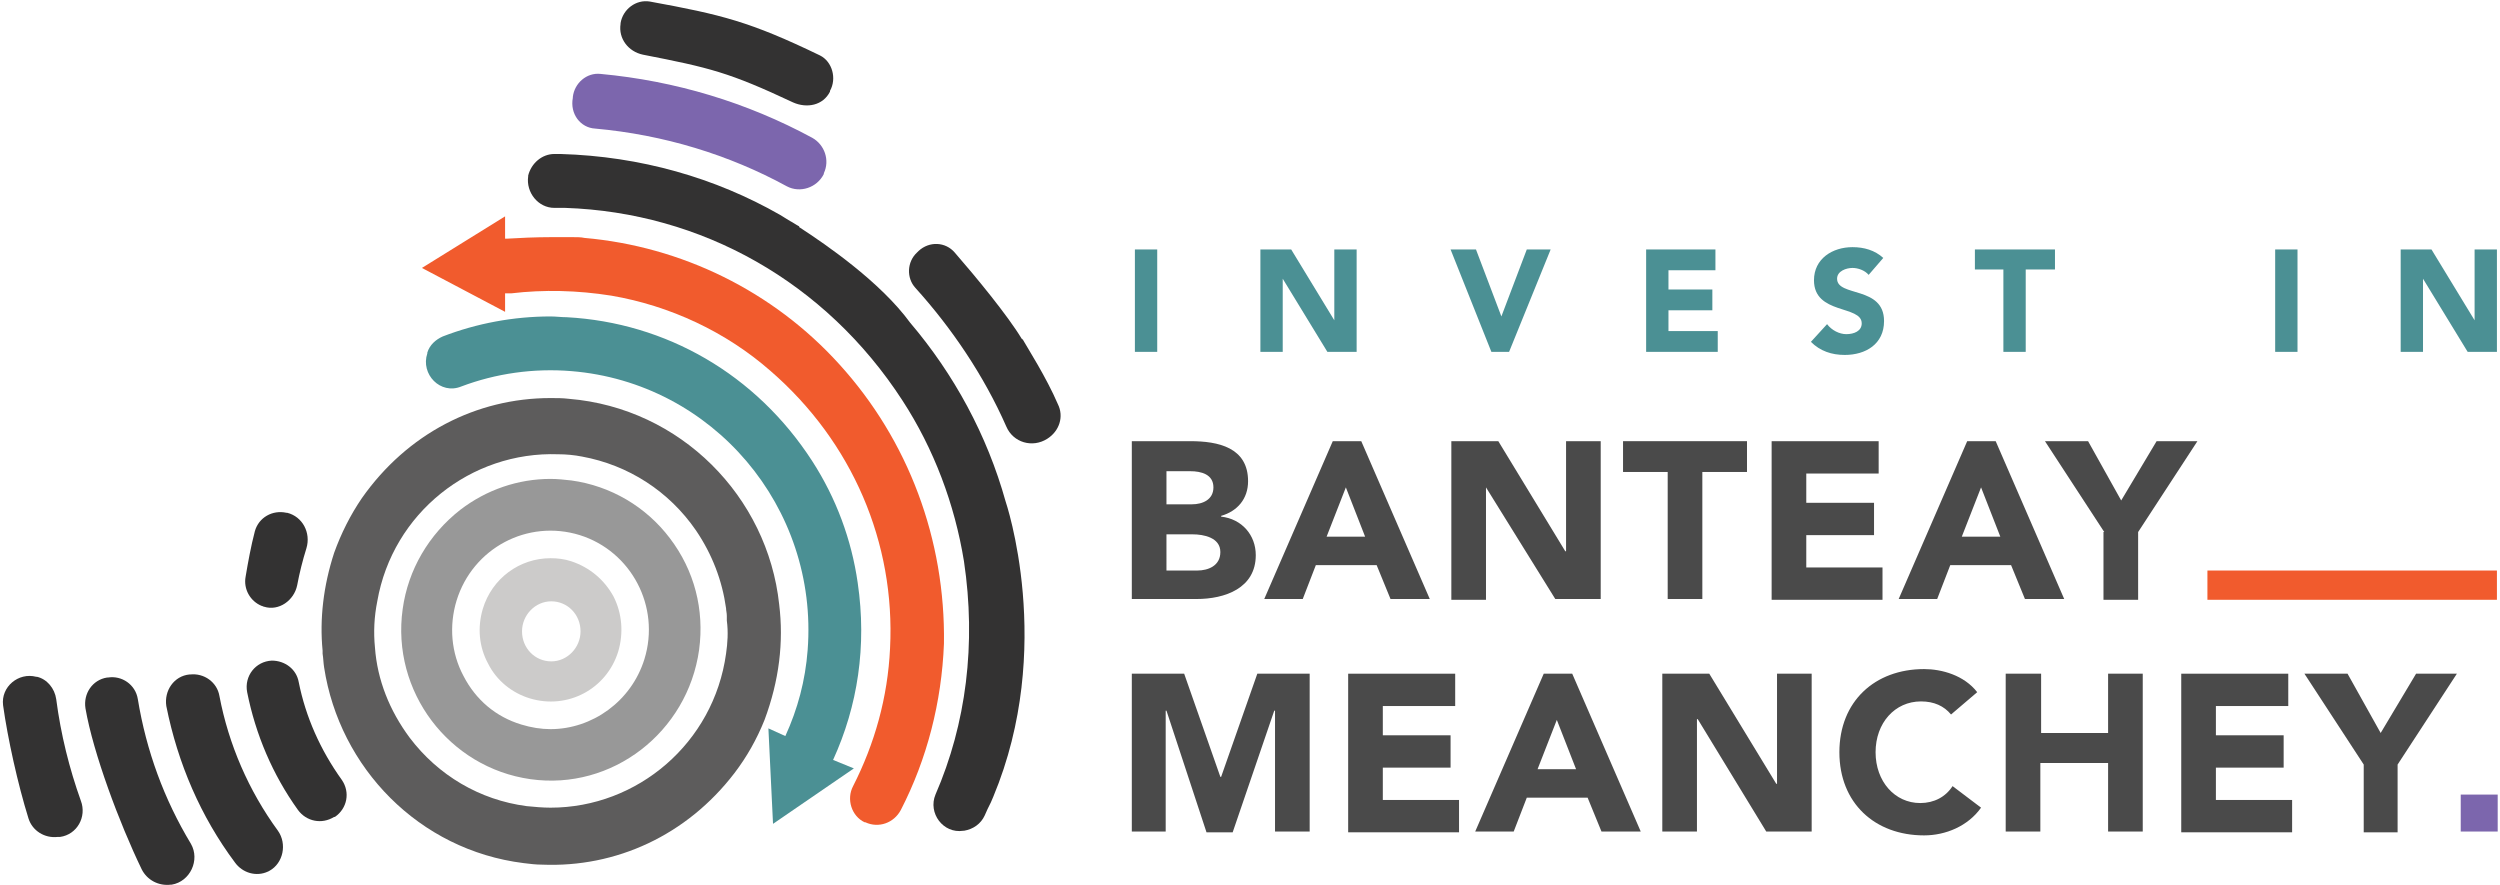 <svg xmlns="http://www.w3.org/2000/svg" xmlns:xlink="http://www.w3.org/1999/xlink" id="Layer_1" x="0px" y="0px" viewBox="0 0 324.7 115" style="enable-background:new 0 0 324.7 115;" xml:space="preserve"><style type="text/css">	.st0{fill:#333232;}	.st1{fill:#989898;}	.st2{fill:#7C66AD;}	.st3{fill:#F15B2D;}	.st4{fill:#5D5C5C;}	.st5{fill:#CCCBCA;}	.st6{fill:#4B9094;}	.st7{fill:#4A4A4A;}	.st8{fill:#FFFAFA;}	.st9{opacity:0.5;fill:#FFFAFA;}	.st10{opacity:0.8;fill:#FFFAFA;}	.st11{opacity:0.25;fill:#FFFAFA;}	.st12{fill:#FFFFFF;}	.st13{opacity:0.12;clip-path:url(#SVGID_00000182497782093548729910000008333245878806472324_);}	.st14{opacity:0.12;clip-path:url(#SVGID_00000152263393814933471030000012775047573698279353_);}	.st15{opacity:0.12;clip-path:url(#SVGID_00000165195309287744081070000000318924997975741856_);}	.st16{opacity:0.12;clip-path:url(#SVGID_00000112614445036236525300000006684567895958929046_);}</style><g>	<g>		<g>			<path class="st0" d="M7.3,90.8c-0.2-1.4-1.2-2.6-2.5-2.9l-0.1,0c-2.3-0.6-4.6,1.3-4.3,3.7c0.6,4.3,1.9,10.2,3.3,14.7    c0.5,1.6,2.1,2.6,3.8,2.4c0.1,0,0.2,0,0.3,0c2.2-0.3,3.5-2.6,2.7-4.7C9,99.8,7.9,95.4,7.3,90.8z"></path>			<path class="st1" d="M74.2,62.4c-0.9-0.1-1.8-0.2-2.7-0.2c-4.2,0-8.3,1.4-11.7,4c-4.1,3.2-6.8,7.8-7.5,12.9    c-1.5,10.7,6,20.6,16.6,22.1c10.6,1.5,20.4-6.1,21.9-16.8c0.7-5.2-0.6-10.3-3.8-14.5C83.9,65.8,79.3,63.1,74.2,62.4z M83.7,85.6    c-1.7,5.5-6.8,9.1-12.2,9.1c-1.2,0-2.5-0.2-3.8-0.6c-3.3-1-5.9-3.2-7.5-6.3c-1.6-3-1.9-6.5-0.9-9.8c2.1-6.8,9.2-10.6,16-8.5    C82,71.6,85.8,78.8,83.7,85.6z"></path>			<path class="st0" d="M28.5,90.4c-0.3-1.8-2-3-3.8-2.8l-0.1,0c-2,0.2-3.3,2.1-3,4.1c1.5,7.5,4.5,14.4,8.9,20.3    c1,1.4,2.8,1.9,4.3,1.2c0.1,0,0.1-0.1,0.2-0.1c1.8-1,2.3-3.5,1.1-5.2C32.3,102.7,29.7,96.7,28.5,90.4z"></path>			<path class="st0" d="M17.9,90.8c-0.3-1.9-2.1-3.1-3.9-2.8l-0.1,0c-1.9,0.3-3.1,2.1-2.8,4c1,5.8,4.4,14.9,7.3,20.9    c0.7,1.4,2.2,2.2,3.8,2c0,0,0.1,0,0.1,0c2.4-0.4,3.7-3.2,2.5-5.3C21.3,103.8,19,97.5,17.9,90.8z"></path>			<path class="st0" d="M83.5,7.1c8.7,1.7,11.2,2.3,19.5,6.2c1.8,0.8,3.9,0.4,4.8-1.4l0-0.1c0.9-1.6,0.3-3.8-1.3-4.6    c-9.1-4.4-12.8-5.3-22.1-7c-1.8-0.3-3.5,1-3.8,2.8c0,0,0,0.1,0,0.1C80.3,5,81.6,6.7,83.5,7.1z"></path>			<path class="st0" d="M34,78.7c0.1,0,0.2,0.1,0.3,0.1c0,0,0,0,0,0c1.9,0.6,3.9-0.8,4.3-2.8c0.3-1.6,0.7-3.2,1.2-4.8    c0.6-2-0.5-4.1-2.5-4.6l-0.1,0c-1.8-0.4-3.6,0.6-4.1,2.4c-0.5,1.9-0.9,4.1-1.2,5.9C31.6,76.5,32.5,78.1,34,78.7z"></path>			<path class="st0" d="M38.8,88.6c-0.3-1.7-1.8-2.8-3.5-2.8c-2.1,0.1-3.6,2-3.2,4.1c1.1,5.5,3.3,10.7,6.6,15.3    c1.1,1.5,3.1,1.9,4.7,0.9c0,0,0,0,0.1,0c1.6-1.1,2-3.2,0.9-4.8C41.6,97.4,39.7,93.1,38.8,88.6z"></path>			<path class="st0" d="M137.4,52.5c-1.5-3.5-4-7.4-4.5-8.3c0,0,0-0.1-0.1-0.1c0,0,0-0.1-0.1-0.1v0c-1.8-3-6-8.1-8.7-11.2    c-1.2-1.4-3.3-1.5-4.7-0.2c-0.1,0.1-0.1,0.1-0.2,0.2c-1.3,1.2-1.4,3.3-0.2,4.6c4.7,5.2,8.9,11.4,11.8,18c0.9,2.1,3.4,2.8,5.3,1.6    C137.6,56,138.2,54.1,137.4,52.5z"></path>			<path class="st2" d="M77.3,16.7c8.9,0.8,17.4,3.4,24.9,7.5c1.7,0.9,3.9,0.2,4.8-1.6l0-0.1c0.8-1.7,0.1-3.7-1.5-4.6    c-8.5-4.6-17.8-7.4-27.5-8.3c-1.8-0.2-3.4,1.2-3.6,3c0,0,0,0.1,0,0.1C74,14.8,75.4,16.6,77.3,16.7z"></path>			<path class="st3" d="M109,47.3c-8.6-9.5-20.5-15.3-33.1-16.4h0c-0.4-0.1-1-0.1-1.5-0.1c-0.4,0-0.9,0-1.3,0c0,0,0,0,0,0    c-0.4,0-0.9,0-1.3,0c0,0,0,0-0.1,0h-0.1c-2,0-4.2,0.1-5.8,0.2c-0.1,0-0.1,0-0.2,0v-2.9l-10.8,6.7l10.8,5.7v-2.4    c0.3,0,0.5,0,0.8,0c4.2-0.5,8.6-0.4,13,0.3c7.6,1.3,14.9,4.7,20.7,9.8c10.6,9.2,16.2,22.3,15.5,36c-0.3,6.4-2,12.4-4.8,17.9    c-0.9,1.7-0.2,3.9,1.5,4.7c0,0,0.1,0,0.1,0c1.7,0.8,3.7,0.1,4.6-1.6c3.4-6.6,5.3-14,5.6-21.6C122.8,70.1,118,57.2,109,47.3z"></path>			<path class="st0" d="M118.2,41.9C118.2,41.9,118.2,41.9,118.2,41.9c-3.8-5.2-10.7-10-14.4-12.4v-0.1c-0.4-0.2-0.8-0.5-1.2-0.7    c-0.8-0.5-1.3-0.8-1.3-0.8c-8.4-4.8-18.1-7.6-28.5-7.9h-0.8c-1.6,0-3,1.2-3.4,2.8l0,0.1C68.3,25,69.9,27,72,27c0.4,0,0.9,0,1.4,0    c17.7,0.6,33.8,9.6,43.8,25c4.1,6.3,6.8,13.5,8,20.9c1.6,10.7,0.3,21.1-3.7,30.3c-1,2.4,1,5.1,3.6,4.7h0.1c1.2-0.2,2.2-0.9,2.7-2    c0.2-0.5,0.5-1.1,0.8-1.7c0.1-0.2,0.2-0.5,0.3-0.7c8.1-19.4,1.6-38.4,1.6-38.4C128.2,56.5,123.9,48.6,118.2,41.9z"></path>			<path class="st4" d="M101.2,78.5c-1.5-14-12.8-25.5-27.3-26.7c-0.8-0.1-1.6-0.1-2.4-0.1c-9.6,0-18.6,4.6-24.5,13    c-1.5,2.2-2.7,4.6-3.6,7.1c-1.4,4.3-1.9,8.6-1.5,12.7c0,0.1,0,0.3,0,0.4c0.1,0.6,0.1,1.2,0.2,1.8c2,13,12.3,23.7,25.9,25.4    c0.8,0.1,1.6,0.2,2.4,0.2c9.6,0.4,18.8-3.8,25-11.9c1.6-2.1,2.9-4.4,3.9-6.9C101.2,88.4,101.8,83.4,101.2,78.5z M94.3,84.9    c-1.6,11.6-11.5,20-22.8,20c-1,0-2.1-0.1-3.1-0.2c-6.1-0.8-11.5-4-15.2-8.9c-2.6-3.5-4.2-7.5-4.5-11.7c-0.2-2-0.1-4,0.3-6    C51,66.6,61.2,58.6,72.5,59c1,0,2.1,0.1,3.1,0.3c6,1.1,11.3,4.5,14.8,9.6c2.1,3.1,3.4,6.5,3.9,10.1c0,0.3,0.1,0.6,0.1,1    c0,0.2,0,0.4,0,0.6C94.6,82.1,94.5,83.5,94.3,84.9z"></path>			<path class="st5" d="M74.2,72.9c-0.9-0.3-1.8-0.4-2.7-0.4c-4,0-7.6,2.6-8.8,6.6c-0.7,2.4-0.5,4.9,0.7,7.1    c1.1,2.2,3.1,3.8,5.4,4.5c4.9,1.5,10-1.2,11.5-6.1c0.7-2.4,0.5-4.9-0.6-7.1C78.5,75.3,76.6,73.7,74.2,72.9z M71.6,85.9    c-2.1,0-3.8-1.7-3.8-3.9c0-2.1,1.7-3.9,3.8-3.9c2.1,0,3.8,1.7,3.8,3.9C75.4,84.1,73.7,85.9,71.6,85.9z"></path>			<path class="st6" d="M108.2,98.7c3.2-7,4.4-14.8,3.2-23c-0.8-5.6-2.8-11-5.9-15.8c-7.3-11.3-19-18-31.9-18.7    c-0.7,0-1.4-0.1-2.1-0.1c-4.8,0-9.6,0.9-14,2.6c-0.9,0.4-1.7,1.1-2,2.1l0,0.1c-0.9,2.7,1.7,5.4,4.4,4.3c4.5-1.7,9.4-2.4,14.3-2    c18.4,1.5,32.1,17.7,30.7,36.2c-0.3,4-1.3,7.7-2.9,11.2l-2.2-1l0.6,12.4l10.5-7.2L108.2,98.7z"></path>		</g>	</g>	<g>		<g>			<path class="st7" d="M147,57.3h7.6c3.6,0,7.5,0.8,7.5,5.2c0,2.3-1.4,3.9-3.5,4.5v0.1c2.7,0.3,4.5,2.4,4.5,5c0,4.3-4,5.7-7.7,5.7    H147V57.3z M151.5,65.5h3.3c1.4,0,2.8-0.6,2.8-2.2c0-1.7-1.6-2.1-3-2.1h-3.1V65.5z M151.5,74.1h4c1.4,0,3-0.6,3-2.4    c0-1.9-2.2-2.3-3.6-2.3h-3.4V74.1z"></path>			<path class="st7" d="M173.1,57.3h3.7l8.9,20.5h-5.1l-1.8-4.4h-7.9l-1.7,4.4h-5L173.1,57.3z M174.8,63.3l-2.5,6.4h5L174.8,63.3z"></path>			<path class="st7" d="M188.5,57.3h6.1l8.7,14.3h0.1V57.3h4.5v20.5h-5.9L193,63.3H193v14.6h-4.5V57.3z"></path>			<path class="st7" d="M216.6,61.3h-5.8v-4h16.1v4h-5.8v16.5h-4.5V61.3z"></path>			<path class="st7" d="M230.1,57.3H244v4.2h-9.4v3.8h8.8v4.2h-8.8v4.2h9.9v4.2h-14.4V57.3z"></path>			<path class="st7" d="M255.5,57.3h3.7l8.9,20.5h-5.1l-1.8-4.4h-7.9l-1.7,4.4h-5L255.5,57.3z M257.3,63.3l-2.5,6.4h5L257.3,63.3z"></path>			<path class="st7" d="M273.3,69.1l-7.7-11.8h5.6l4.3,7.7l4.6-7.7h5.3l-7.7,11.8v8.8h-4.5V69.1z"></path>			<path class="st7" d="M147,87.5h6.8l4.7,13.4h0.1l4.7-13.4h6.8V108h-4.5V92.3h-0.1l-5.4,15.8h-3.4l-5.2-15.8h-0.1V108H147V87.5z"></path>			<path class="st7" d="M175.1,87.5h13.9v4.2h-9.4v3.8h8.8v4.2h-8.8v4.2h9.9v4.2h-14.4V87.5z"></path>			<path class="st7" d="M200.5,87.5h3.7l8.9,20.5H208l-1.8-4.4h-7.9l-1.7,4.4h-5L200.5,87.5z M202.2,93.5l-2.5,6.4h5L202.2,93.5z"></path>			<path class="st7" d="M215.9,87.5h6.1l8.7,14.3h0.1V87.5h4.5V108h-5.9l-8.9-14.6h-0.1V108h-4.5V87.5z"></path>			<path class="st7" d="M253.4,92.8c-0.9-1.1-2.2-1.7-3.9-1.7c-3.4,0-5.9,2.8-5.9,6.6c0,3.8,2.5,6.6,5.8,6.6c1.8,0,3.3-0.8,4.2-2.2    l3.7,2.8c-1.7,2.4-4.6,3.6-7.4,3.6c-6.4,0-11-4.2-11-10.8c0-6.6,4.6-10.8,11-10.8c2.3,0,5.2,0.8,6.9,3L253.4,92.8z"></path>			<path class="st7" d="M260.6,87.5h4.5v7.7h8.7v-7.7h4.5V108h-4.5v-8.9H265v8.9h-4.5V87.5z"></path>			<path class="st7" d="M283.3,87.5h13.9v4.2h-9.4v3.8h8.8v4.2h-8.8v4.2h9.9v4.2h-14.4V87.5z"></path>			<path class="st7" d="M307,99.3l-7.7-11.8h5.6l4.3,7.7l4.6-7.7h5.3l-7.7,11.8v8.8H307V99.3z"></path>		</g>		<g>			<path class="st6" d="M147.4,32.4h2.9v13.3h-2.9V32.4z"></path>			<path class="st6" d="M163.8,32.4h3.9l5.6,9.2h0v-9.2h2.9v13.3h-3.8l-5.8-9.5h0v9.5h-2.9V32.4z"></path>			<path class="st6" d="M188.4,32.4h3.3l3.3,8.7h0l3.3-8.7h3.1L196,45.7h-2.3L188.4,32.4z"></path>			<path class="st6" d="M213.8,32.4h9v2.7h-6.1v2.5h5.7v2.7h-5.7V43h6.4v2.7h-9.3V32.4z"></path>			<path class="st6" d="M242.7,35.7c-0.5-0.6-1.4-0.9-2.1-0.9c-0.8,0-2,0.4-2,1.4c0,2.4,6.1,0.9,6.1,5.5c0,3-2.4,4.4-5.1,4.4    c-1.7,0-3.2-0.5-4.4-1.7l2.1-2.3c0.6,0.8,1.6,1.3,2.5,1.3c1,0,2-0.4,2-1.4c0-2.4-6.2-1.1-6.2-5.6c0-2.8,2.4-4.3,5-4.3    c1.5,0,2.9,0.4,4,1.4L242.7,35.7z"></path>			<path class="st6" d="M260.3,35h-3.8v-2.6h10.4V35h-3.8v10.7h-2.9V35z"></path>			<path class="st6" d="M295.5,32.4h2.9v13.3h-2.9V32.4z"></path>			<path class="st6" d="M311.9,32.4h3.9l5.6,9.2h0v-9.2h2.9v13.3h-3.8l-5.8-9.5h0v9.5h-2.9V32.4z"></path>		</g>		<rect x="286.7" y="74.1" class="st3" width="37.6" height="3.8"></rect>	</g>	<rect x="319.6" y="103.2" class="st2" width="4.8" height="4.8"></rect></g></svg>